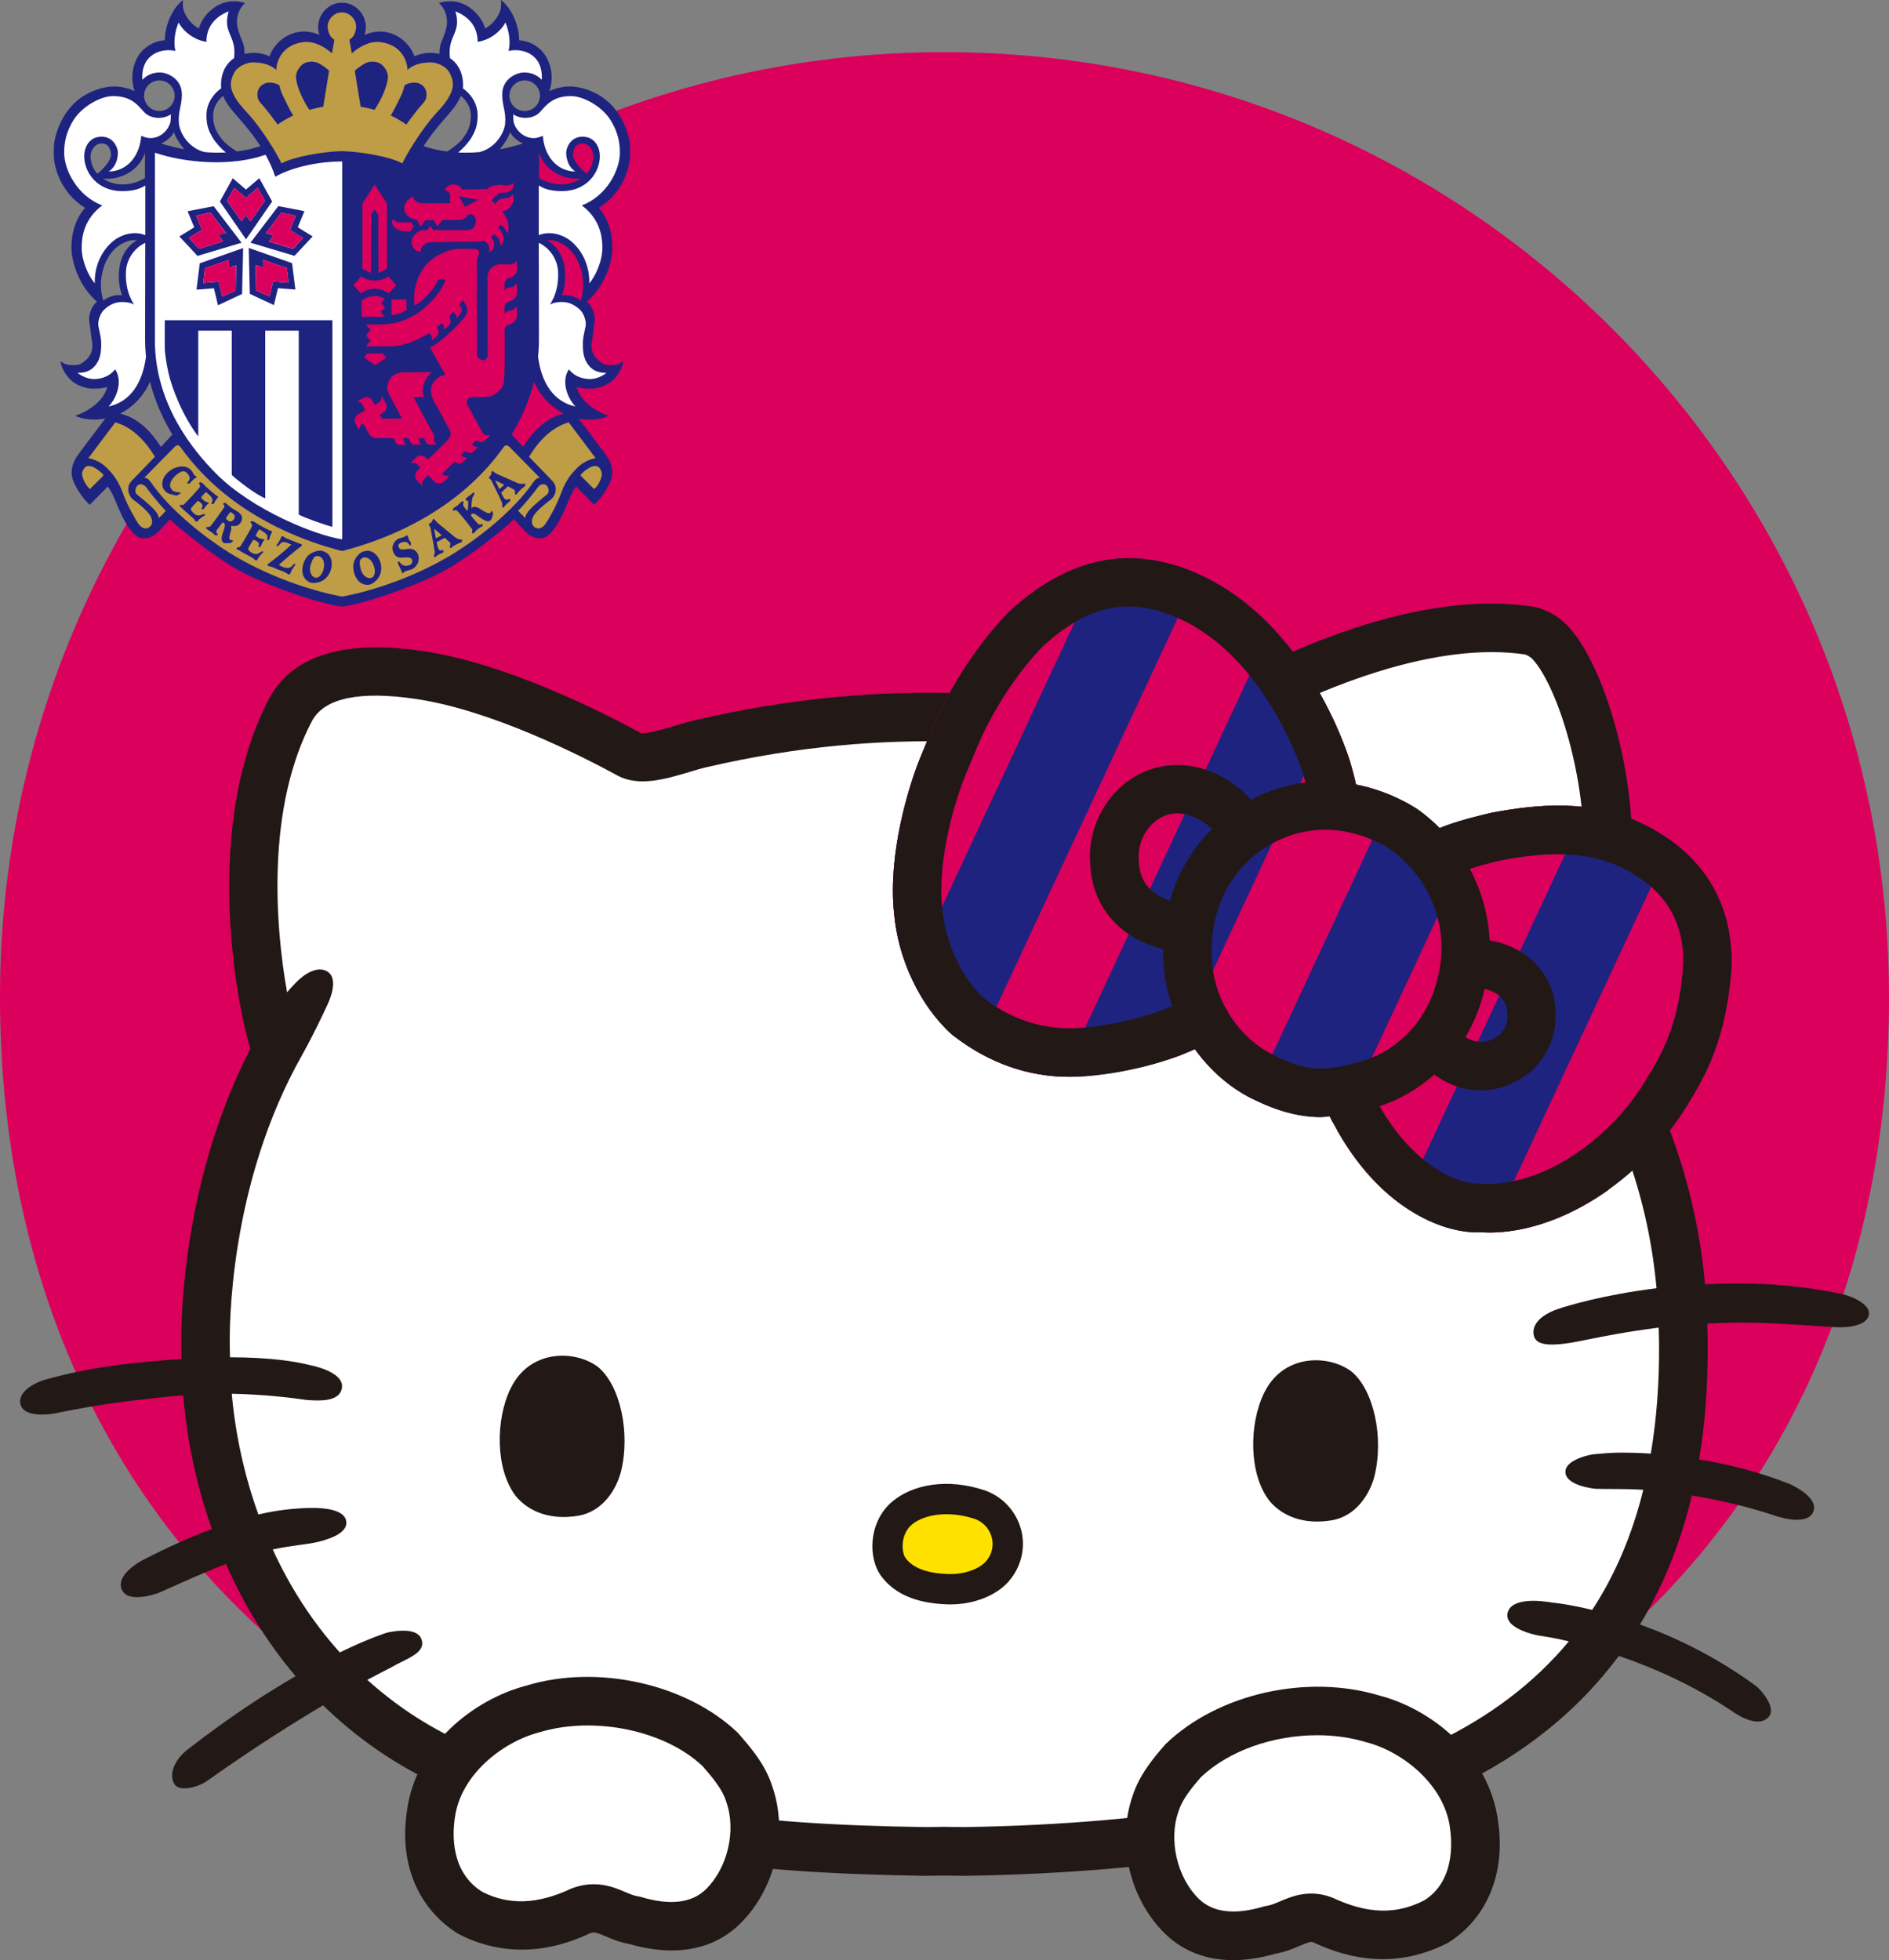 <?xml version="1.0" encoding="UTF-8"?>
<svg id="_レイヤー_2" data-name="レイヤー 2" xmlns="http://www.w3.org/2000/svg" xmlns:xlink="http://www.w3.org/1999/xlink" viewBox="0 0 426.45 442.51">
  <rect x="0" y="0" width="426.45" height="442.51" fill="#808080" stroke="none"/>
  <defs>
    <style>
      .cls-1 {
        fill: none;
      }

      .cls-2 {
        fill: #221815;
      }

      .cls-3 {
        fill: #ffe100;
      }

      .cls-4 {
        fill: #1e2380;
      }

      .cls-5 {
        fill: #fff;
      }

      .cls-6 {
        fill: #bf9c46;
      }

      .cls-7 {
        clip-path: url(#clippath);
      }

      .cls-8 {
        fill: #da005c;
      }
    </style>
    <clipPath id="clippath">
      <path class="cls-1" d="M390.94,217.53c.07-12.49-5.34-22.53-15.6-29.03-.69-.44-1.39-.87-2.1-1.27-.77-.43-1.55-.85-2.34-1.22-11.64-5.67-23.69-4.48-34.15-2.53-5.83,1.33-9.45,2.5-11.74,3.46-1.46-1.46-3.03-2.84-4.74-4.07-.97-.67-6.37-4.22-14.15-5.76-.48-2.23-.98-3.96-1.26-4.88-.01-.05-.23-.79-.25-.84-1.29-3.88-4.26-11.63-9.68-19.89-6.8-10.34-15.02-17.72-24.49-21.96-15.15-6.65-29.01-3.93-42.64,8.55-6.19,6.4-11.53,14.18-15.87,23.1-.54,1.12-4.52,10.56-4.96,11.86-1.56,4.27-6.56,19.27-5.14,33.03.89,10.47,5.87,20.97,13,27.42.12.11.54.44.67.53,7.94,6.03,16.67,9.07,25.99,9.07,1.13,0,2.27-.05,3.42-.13,12.05-.93,21.23-4.61,21.51-4.72,1.18-.45,2.22-.93,3.33-1.4,3.32,4.59,7.6,8.48,12.65,11.05,6.29,3.17,11.23,4.29,15.81,4.29.67,0,1.31-.14,1.97-.18.25.54.51,1.09.92,1.73,9.83,18.52,24.19,24.87,33.25,24.47.58.03,1.17.05,1.76.05,15.78,0,33.72-11.18,44.46-28.18l.53-.88c3.53-5.77,8.87-14.5,9.85-31.66Z"/>
    </clipPath>
  </defs>
  <g id="_レイヤー_1-2" data-name="レイヤー 1">
    <g>
      <path class="cls-8" d="M426.45,225c0,117.76-84.41,196.43-213.22,196.43S0,342.76,0,225,95.46,11.77,213.22,11.77s213.22,95.46,213.22,213.23Z"/>
      <g>
        <g>
          <path class="cls-2" d="M419.51,293.55c-1.3-.72-2.84-1.24-3.8-1.44-6.81-1.4-13.64-2.18-20.31-2.33-3.7-.09-7.16,0-10.49.16-1.79-20.11-8.09-39.31-19.27-58.27,1.62-9.72,2.12-22.36,2.53-32.66l.21-5.17c.84-18.75-5.88-43.26-14.38-52.46-2.12-2.29-5.31-4.04-8.12-4.45-21.54-3.21-49.87,5.35-81.73,24.67l-4-.59c-26.18-3.9-58.77-8.75-103.06,1.53-1.4.32-2.95.78-4.54,1.26-2.37.71-6.76,1.98-7.92,1.68-8.49-4.64-30.28-15.71-49.14-18.49-17.53-2.61-29.09.83-34.52,10.31-15.37,28.86-7.65,69.07-4.44,79.46-16,31.01-15.7,63.87-15.6,67.47-.01.84.03,1.72.04,2.58-.84.05-1.6.09-2.48.16-8.93.71-17.8,1.58-28.07,4.44-3.34.92-6.41,3.14-5.81,5.59.47,1.92,2.84,2.35,4.83,2.35,1.54,0,2.85-.25,2.89-.26,10.63-2.16,16.02-2.75,23.47-3.55l3.14-.34c.81-.09,1.61-.13,2.42-.2.81,9.68,2.85,19.99,6.48,30.18-4.44,1.67-9.56,3.89-15.71,7.07-.04.02-3.98,2.08-4.74,4.62-.23.78-.15,1.56.23,2.24.62,1.11,1.92,1.46,3.31,1.46,2.3,0,4.82-.95,4.86-.96,1.84-.81,3.57-1.58,5.21-2.31,3.72-1.66,6.96-3.05,10-4.23,3.93,8.9,9.09,17.53,15.73,25.34-6.84,3.96-15.09,9.33-24.43,16.6-1.94,1.52-3.19,3.45-3.41,5.32-.12,1.04.11,1.99.65,2.67.41.51,1.18.73,2.1.73,1.62,0,3.71-.68,5.14-1.7,10.26-7.27,19.16-12.9,26.15-17.04,7.51,7.31,16.5,13.67,27.22,18.49,35.27,15.84,67.77,19.4,108.95,20l4.04-.06,4.36.06c47.38-.7,84.81-7.46,111.26-20.11,15.35-7.34,27.56-17.24,36.7-29.54,7.64,2.61,16.9,6.62,25.83,12.66,1.14.79,3.45,2.16,5.5,2.16.92,0,1.79-.27,2.47-1.01.29-.3.61-.85.53-1.73-.17-1.87-2.23-4.46-3.56-5.43-9.12-6.66-18.28-10.95-26.01-13.74,5.25-8.67,9.17-18.37,11.72-29.12,5.64.9,12.22,2.35,19.44,4.77.04,0,2.17.71,4.26.71,1.57,0,3.11-.39,3.7-1.78.27-.63.26-1.33-.03-2.02-1.04-2.48-5.39-4.32-5.43-4.33-7.12-2.82-14.12-4.47-20.3-5.49,1.35-8.14,2-16.8,1.93-26,.02-1.57-.07-3.12-.1-4.67,2.94-.16,5.97-.26,9.16-.22,4.96.05,10.48.42,15.35.74,1.52.1,2.99.19,4.4.28,3.19.18,7.1-.41,7.57-2.73.17-.81-.11-2.03-2.36-3.29Z"/>
          <path class="cls-5" d="M354.53,231.69c1.76-9.13,2.29-22.42,2.71-33.11l.22-5.23c.76-16.97-5.67-38.25-11.49-44.55-.51-.56-1.4-.99-1.72-1.06-18.78-2.76-45.27,5.51-74.57,23.31-2.08,1.26-3.22,1.95-5.23,1.65l-5.91-.87c-25.25-3.76-56.69-8.45-98.98,1.36-1.2.27-2.52.67-3.88,1.08-5.38,1.6-11.46,3.43-16.3.8-7.98-4.35-28.38-14.75-45.5-17.28-12.59-1.85-20.45-.25-23.34,4.78-10.47,19.65-8.42,46.45-5.73,61.45.72-.85,1.42-1.62,2.07-2.27,2.63-2.63,5.32-3.6,7.16-2.33,1.91,1.32,1.15,4.66-.08,7.33-1.22,2.65-3.69,7.76-5.63,11.18,0,0,0,.01,0,.02-16.85,29.6-16.54,62.53-16.45,66.2,0,.74.03,1.51.04,2.26,9.31.02,14.99,1,17.89,1.74l.21.05c.06.01,7.62,1.41,7.18,5.04-.39,3.23-4.98,2.99-7.2,2.87l-.82-.06c-2.44-.37-8.96-1.24-16.86-1.4.79,8.79,2.71,18.09,6.01,27.25,4.52-1.04,7.71-1.28,9.83-1.4l.29-.02c2.79-.15,9.39-.25,9.73,3.07.3,2.87-4.87,4.24-7.11,4.7-1.04.21-2.16.36-3.41.53-1.75.24-3.74.52-6.09,1.02,3.77,8.24,8.76,16.15,15.14,23.24,6.63-3.21,10.45-4.39,10.53-4.42.06-.03,6.57-1.68,7.84,1.28,1.09,2.56-1.67,3.92-4.33,5.24-.85.42-1.74.86-2.55,1.35,0,0-.09.05-.26.13-1.03.52-2.75,1.4-5.02,2.62,6.17,5.56,13.32,10.43,21.71,14.2,33.54,15.07,64.84,18.46,104.45,19.04l4.04-.06,4.36.06c44.98-.67,81.88-7.25,106.54-19.04,12.36-5.91,22.38-13.54,30.16-22.9-3.71-.86-5.97-1.18-6.04-1.19-1.42-.14-5.85-1.17-7.34-3.19-.44-.61-.61-1.28-.47-1.94.75-3.62,7.32-2.9,10.09-2.43.35.03,3.75.38,9.03,1.65,5.2-7.94,9.03-16.98,11.53-27.11-2.33-.14-4.2-.17-5.48-.17-2.44.01-5.28-.05-5.28-.05-.74-.07-6.59-.76-6.82-3.68-.03-.39.05-1,.6-1.64,1.31-1.53,4.62-2.39,6.03-2.5l.31-.03c.84-.08,3.07-.3,5.31-.32h.61c1.62,0,3.81.05,6.42.22,1.29-7.68,1.93-15.9,1.86-24.75.01-1.24-.07-2.46-.09-3.69-6.85.85-12.47,1.97-16.3,2.74-1.96.39-3.38.68-4.24.78-1.38.2-2.56.3-3.55.3-2.31,0-3.58-.56-4-1.72-.29-.84-.23-1.74.18-2.59.74-1.52,2.53-2.81,5.19-3.72,2.09-.71,10.2-3.2,22.24-4.68-1.72-19.09-7.86-37.28-18.78-55.31-.7-1.16-.95-2.54-.69-3.87Z"/>
        </g>
        <g>
          <path class="cls-2" d="M115.31,313.37c-3.5,7.1-3.52,18.45,1.21,24.48,2.92,3.45,7.8,5.41,14.09,4.33,5.43-.94,8.52-5.9,9.55-9.85,2.23-8.84-.15-19.68-5.23-23.79-5.36-3.91-15.39-3.82-19.61,4.83Z"/>
          <path class="cls-2" d="M285.41,314.4c-3.5,7.1-3.52,18.45,1.21,24.48,2.92,3.45,7.8,5.41,14.09,4.33,5.43-.94,8.52-5.9,9.55-9.85,2.23-8.84-.14-19.68-5.23-23.79-5.36-3.91-15.39-3.82-19.61,4.83Z"/>
          <g>
            <path class="cls-2" d="M230.45,345.12c-1.17-4.16-4.32-7.43-8.44-8.76-7.86-2.55-15.82-1.48-20.77,2.79-5.16,4.56-5.41,12.65-2.18,16.84,2.99,3.88,7.72,5.9,14.48,6.2.31.01.63.02.94.02,5.41,0,10.44-1.98,13.31-5.27v-.02c2.83-3.28,3.82-7.69,2.67-11.81Z"/>
            <path class="cls-3" d="M219.9,342.86c-2.1-.68-4.24-1.01-6.25-1.01-3.19,0-6.05.84-7.91,2.44-2.45,2.17-2.29,6.18-1.26,7.52,1.68,2.18,4.74,3.34,9.35,3.54,4.27.17,7.46-1.38,8.79-2.9,1.34-1.56,1.79-3.55,1.24-5.49-.54-1.94-2.02-3.48-3.96-4.11Z"/>
          </g>
        </g>
      </g>
      <g>
        <g>
          <path class="cls-2" d="M174.31,403.19c-1.48-4.63-4.48-8.3-7.74-11.99-11.57-11.1-31.76-15.56-47.81-10.64-11.58,3.03-24.94,13.2-26.89,28.3-1.79,11.76,2.42,22.06,11.65,27.76,9.31,4.78,19.42,4.67,29.7-.17.87-.33,1.3-.24,3.57.72,1.42.61,3.17,1.34,5.28,1.7,3.57,1.03,6.76,1.46,9.57,1.46,7.46,0,12.38-3.02,15.44-6.04,7.97-7.84,10.94-20.61,7.23-31.1Z"/>
          <path class="cls-5" d="M163.97,406.78c-.03-.07-.05-.13-.07-.2-.84-2.65-3.05-5.31-5.25-7.82-8.41-8.05-24.41-11.47-36.92-7.67-8.41,2.2-17.79,9.67-19.04,19.29-.55,3.62-1.01,12.25,6.19,16.72,5.93,3.02,12.4,2.87,20-.7,1.9-.75,3.63-1.02,5.18-1.02,2.92,0,5.24.98,6.98,1.72,1.12.47,2.08.88,2.97,1.01.27.04.53.09.78.17,6.51,1.94,11.44,1.34,14.59-1.78,4.91-4.82,6.87-13.3,4.58-19.71Z"/>
        </g>
        <g>
          <path class="cls-2" d="M338.19,411.15c-1.98-15.21-15.33-25.39-26.69-28.34-16.27-4.97-36.47-.53-48.34,10.91-2.82,3.2-5.95,7-7.44,11.65-3.71,10.49-.74,23.27,7.22,31.1,3.07,3.03,8,6.05,15.45,6.05,2.81,0,5.99-.43,9.57-1.46,2.11-.36,3.86-1.1,5.28-1.7,2.29-.98,2.71-1.06,3.23-.87,10.61,5,20.73,5.1,30.44.1,8.83-5.48,13.04-15.78,11.27-27.43Z"/>
          <path class="cls-5" d="M327.35,412.68c-1.27-9.74-10.64-17.21-18.84-19.34-3.53-1.08-7.32-1.6-11.13-1.6-9.92,0-20.02,3.48-26.32,9.53-1.88,2.17-4.1,4.83-4.94,7.48-.02.07-.04.13-.07.2-2.29,6.41-.33,14.89,4.56,19.7,3.17,3.11,8.06,3.72,14.6,1.78.25-.07.51-.13.78-.17.89-.13,1.85-.53,2.97-1.01,2.67-1.14,6.69-2.83,11.82-.85,7.93,3.73,14.41,3.88,20.73.63,6.81-4.24,6.35-12.88,5.82-16.38Z"/>
        </g>
      </g>
      <g>
        <g class="cls-7">
          <g>
            <rect class="cls-4" x="221.2" y="109.7" width="132.75" height="190.62" transform="translate(-19.76 379) rotate(-65)"/>
            <g>
              <rect class="cls-8" x="206.72" y="105.63" width="20.14" height="132.75" transform="translate(93.01 -75.51) rotate(25)"/>
              <rect class="cls-8" x="243.73" y="122.89" width="20.14" height="132.75" transform="translate(103.76 -89.53) rotate(25)"/>
              <rect class="cls-8" x="280.74" y="140.14" width="20.14" height="132.75" transform="translate(114.52 -103.55) rotate(25)"/>
              <rect class="cls-8" x="317.75" y="157.4" width="20.14" height="132.75" transform="translate(125.27 -117.57) rotate(25)"/>
              <rect class="cls-8" x="354.76" y="174.66" width="20.14" height="132.75" transform="translate(136.04 -131.6) rotate(25)"/>
            </g>
          </g>
        </g>
        <path class="cls-2" d="M390.94,217.53c.07-12.49-5.34-22.53-15.6-29.03-.69-.44-1.39-.87-2.1-1.27-.77-.43-1.55-.85-2.34-1.22-11.64-5.67-23.69-4.48-34.15-2.53-5.83,1.33-9.45,2.5-11.74,3.46-1.46-1.46-3.03-2.84-4.74-4.07-.97-.67-6.37-4.22-14.15-5.76-.48-2.23-.98-3.96-1.26-4.88-.01-.05-.23-.79-.25-.84-1.29-3.88-4.26-11.63-9.68-19.89-6.8-10.34-15.02-17.72-24.49-21.96-15.15-6.65-29.01-3.93-42.64,8.55-6.19,6.4-11.53,14.18-15.87,23.1-.54,1.12-4.52,10.56-4.96,11.86-1.56,4.27-6.56,19.27-5.14,33.03.89,10.47,5.87,20.97,13,27.42.12.11.54.44.67.53,7.94,6.03,16.67,9.07,25.99,9.07,1.13,0,2.27-.05,3.42-.13,12.05-.93,21.23-4.61,21.51-4.72,1.18-.45,2.22-.93,3.33-1.4,3.32,4.59,7.6,8.48,12.65,11.05,6.29,3.17,11.23,4.29,15.81,4.29.67,0,1.31-.14,1.97-.18.25.54.51,1.09.92,1.73,9.83,18.52,24.19,24.87,33.25,24.47.58.03,1.17.05,1.76.05,15.78,0,33.72-11.18,44.46-28.18l.53-.88c3.53-5.77,8.87-14.5,9.85-31.66ZM262.41,228.05c-.08.03-8.08,3.2-18.37,4-11.87.92-19.45-4.84-21.88-6.66-5-4.53-8.79-12.66-9.45-20.34-1.18-11.51,3.16-24.52,4.61-28.48.39-1.06,3.95-9.57,4.44-10.59,3.84-7.89,8.52-14.72,13.66-20.06,10.24-9.37,19.41-11.29,30.57-6.38,7.49,3.36,14.15,9.4,19.77,17.96,4.92,7.49,7.54,14.61,8.32,16.9l.28.99c.1.33.23.76.37,1.26-3.12.38-6.39,1.21-9.76,2.67-.86.37-1.62.86-2.44,1.29-1.82-1.99-4.05-3.77-6.3-5.03-6.73-3.79-14.11-3.84-20.25-.13-6.59,4-10.46,11.71-9.86,19.44.23,6.03,2.69,11.16,7.12,14.82,2.87,2.37,6.27,3.78,9.4,4.6,0,.53-.07,1.05-.05,1.58.03,3.82.78,7.6,2.04,11.21-.76.31-1.43.63-2.24.94ZM264.12,203.36c-1.43-.51-2.96-1.24-4.22-2.39-1.79-1.63-2.71-3.75-2.82-6.7-.29-3.87,1.51-7.59,4.61-9.47,2.17-1.32,4.47-1.53,7.04-.66,2.02.68,3.67,1.86,4.9,2.98-4.48,4.46-7.75,9.99-9.5,16.23ZM306.89,239.75c-7.63,2.01-11.53,2.43-19.54-1.62-8.18-4.17-13.72-13.13-13.78-22.47-.43-11.82,5.62-21.89,15.78-26.29,3.44-1.49,6.75-2.05,9.77-2.05,8.05,0,14.03,3.92,14.85,4.49,9.03,6.49,13.34,17.88,10.69,28.51-2.49,11.49-10.8,17.57-17.75,19.43ZM371.63,243.69l-.6,1.01c-8.69,13.74-23.71,23.26-36.56,22.57-6.52.09-15.93-5.16-23.02-17.53,4.14-1.36,8.46-3.71,12.35-7.14,1.96,1.41,4.3,2.61,7,3.2,1.02.22,2.2.38,3.49.38,3.21,0,7.18-.98,11.47-4.38,4.8-4.81,6.43-10.35,4.84-17.49-2.82-8.54-9.53-11.12-14.31-12.03-.27-5.63-1.81-11.14-4.48-16.14,2.05-.65,4.64-1.36,7.15-1.93,8.49-1.57,18.35-2.62,27.19,1.67.59.28,1.14.58,1.7.89.53.3,1.04.61,1.59.96,7.15,4.53,10.61,10.99,10.57,19.46-.82,14.14-4.94,20.88-8.38,26.5ZM335.17,223.26c2.53.62,4.13,1.7,4.89,3.94.65,2.96.13,4.69-1.56,6.43-1.71,1.35-3.44,1.83-5.18,1.51-.94-.17-1.76-.57-2.49-1,1.88-3.16,3.39-6.77,4.33-10.89Z"/>
      </g>
    </g>
    <g>
      <path class="cls-4" d="M142.24,35.1c0-1.47.18-2.8-.71-5.45-1.12-3.33-3.22-6.44-6.52-8.31-1.65-.94-4.16-1.83-6.35-1.83-1.25,0-3.13.31-4.65,1.07,1.3-3.66-.02-7.04-1.3-8.63-.74-.92-2.5-2.64-5.5-2.86-.04-3.8-2.03-7.62-4.16-9.09.13.68.09,1.41,0,1.9-.33,1.8-2.06,3.84-3.53,4.51-.67-2.15-1.92-3.53-3.4-4.65-1.47-1.12-4.11-2.04-7.02-1.07,1.43,1.34,2.37,3.58,1.43,6.44-.29.87-.6,1.75-.98,2.59-.18.39-.36,1.55-.35,2.45-1.84-.41-3.61-.35-5.64.54-1.21-3.53-5.7-7.2-11.26-4.83,1.21-3.58-1.5-7.28-5.1-7.28s-6.3,3.71-5.09,7.28c-5.56-2.37-10.06,1.3-11.26,4.83-2.02-.89-3.79-.95-5.64-.54,0-.91-.17-2.06-.35-2.45-.38-.84-.7-1.72-.98-2.59-.94-2.86,0-5.09,1.43-6.44-2.9-.97-5.55-.05-7.02,1.07-1.47,1.12-2.73,2.5-3.4,4.65-1.47-.68-3.2-2.71-3.53-4.51-.09-.49-.13-1.22,0-1.9-2.12,1.47-4.11,5.3-4.16,9.09-2.99.22-4.76,1.94-5.5,2.86-1.27,1.58-2.59,4.96-1.3,8.63-1.52-.76-3.4-1.07-4.65-1.07-2.19,0-4.69.89-6.35,1.83-3.31,1.88-5.41,4.99-6.52,8.31-.89,2.65-.72,3.98-.72,5.45,0,2.48,1.47,8.4,7.06,11.84-2.32,2.46-3.22,6.39-3.08,9.43.12,2.77,1.56,8.09,5.77,11.75-1.43,1.07-1.97,3.4-1.74,4.6.21,1.11.15,1.24.45,3.44.1.71.31,1.5.22,2.37-.16,1.51-1.03,2.51-2.01,3.22-.8.58-1.21.67-2.32.67s-1.88-.13-2.86-.89c.4,2.41,2.03,4.14,3.04,4.83,1.12.76,2.68,1.34,4.11,1.39,1.3.04,2.73-.13,3.44-.4-.85,2.95-3.62,5.23-7.24,6.52,1.67.82,4.2,1.1,6.77.63-1.76,2.33-5.21,6.88-6.1,8.09-1.47,2.01-1.65,3.85-1.39,5.09.36,1.7,2.1,4.56,3.98,6.3l4.07-4.16c2.01,2.68,2.67,7.12,5.76,10.55,1.8,2,4.2,1.03,5.32,0,.75-.69,2.06-2.15,2.95-3.13,2.71,2.63,10.35,8.57,14.93,11.17,6.88,3.91,19.14,7.96,23.91,8.54,4.77-.58,17.03-4.62,23.91-8.54,4.58-2.6,12.21-8.54,14.93-11.17.89.98,2.2,2.44,2.95,3.13,1.12,1.03,3.52,2,5.32,0,3.09-3.42,3.75-7.87,5.76-10.55l4.07,4.16c1.88-1.74,3.62-4.6,3.98-6.3.26-1.24.09-3.08-1.39-5.09-.89-1.21-4.34-5.76-6.1-8.09,2.57.47,5.1.19,6.77-.63-3.62-1.3-6.39-3.57-7.24-6.52.72.27,2.15.44,3.44.4,1.43-.04,2.99-.63,4.11-1.39,1.01-.69,2.64-2.41,3.04-4.83-.98.76-1.74.89-2.86.89s-1.52-.09-2.32-.67c-.98-.71-1.85-1.71-2.01-3.22-.09-.87.13-1.66.22-2.37.29-2.2.24-2.33.45-3.44.22-1.21-.31-3.53-1.74-4.6,4.2-3.66,5.64-8.99,5.76-11.75.13-3.04-.76-6.97-3.08-9.43,5.59-3.44,7.06-9.36,7.06-11.84ZM35.98,18.16c1.91,0,3.45,1.55,3.45,3.45s-1.55,3.45-3.45,3.45-3.45-1.55-3.45-3.45,1.54-3.45,3.45-3.45ZM32.73,34.5v5.68c-1.48.98-3.51,1.46-5,1.46s-3.08-.4-4.45-1.31c3.74.39,8.11-1.71,9.45-5.82ZM20.45,35.42c-.07-1.25.85-3.04,2.5-3.04,1.39,0,2.1,1.16,2.1,2.59,0,1.31-1.88,3.33-3.06,4.25-.73-.79-1.44-1.99-1.55-3.81ZM23.35,67.86c-.4-1.07-.81-3.2-.4-5.59.73-4.29,3.05-6.54,4.83-7.37.95-.45,1.87-.77,3.15-.68-2.28,1.31-3.29,3.34-3.73,5.01-.49,1.88-.63,4.74.36,7.46-1.56-.38-3.52.58-4.2,1.16ZM36.31,100.89c-2.64-4.18-5.71-6.71-9.17-7.5,2.38-1.21,5.24-3.69,6.71-7.23,1.06,4.2,2.79,8.2,5.06,11.93-.7.78-1.92,2.13-2.6,2.8ZM36.36,32.4c1.09-.43,2.44-1.55,2.91-2.57.24.96,1.49,2.96,2.35,3.88-1.76-.33-3.53-.78-5.26-1.31ZM53.47,34.2c-1.28-.78-2.76-1.9-3.57-3.01-.7-.96-1.79-2.39-1.79-5.03,0-1.9.96-3.43,2.25-4.51.44,1.08,1.17,2.18,2.04,3.26,1.22,1.51,3.96,4.3,6.38,8.08-1.7.58-3.48.97-5.32,1.21ZM104.52,31.19c-.81,1.11-2.29,2.23-3.57,3.01-1.83-.23-3.62-.63-5.32-1.21,2.43-3.78,5.16-6.57,6.38-8.08.87-1.08,1.6-2.18,2.04-3.26,1.29,1.08,2.25,2.61,2.25,4.51,0,2.64-1.09,4.06-1.79,5.03ZM131.14,40.32c-1.37.91-3.03,1.31-4.45,1.31s-3.52-.48-4.99-1.46v-5.68c1.33,4.11,5.7,6.21,9.44,5.82ZM118.45,18.16c1.91,0,3.45,1.55,3.45,3.45s-1.54,3.45-3.45,3.45-3.45-1.55-3.45-3.45,1.55-3.45,3.45-3.45ZM115.16,29.83c.47,1.02,1.82,2.14,2.91,2.57-1.74.53-3.5.98-5.26,1.31.87-.92,2.11-2.92,2.35-3.88ZM118.11,100.89c-.67-.67-1.9-2.02-2.6-2.8,2.26-3.72,3.99-7.72,5.05-11.93,1.47,3.54,4.33,6.01,6.71,7.23-3.46.79-6.53,3.32-9.17,7.5ZM131.07,67.86c-.68-.59-2.64-1.54-4.2-1.16.98-2.73.85-5.59.36-7.46-.44-1.67-1.45-3.7-3.73-5.01,1.28-.09,2.2.23,3.15.68,1.78.83,4.1,3.08,4.83,7.37.41,2.38,0,4.51-.4,5.59ZM133.97,35.42c-.1,1.82-.82,3.01-1.55,3.81-1.18-.92-3.06-2.95-3.06-4.25,0-1.43.71-2.59,2.1-2.59,1.65,0,2.57,1.79,2.5,3.04Z"/>
      <g>
        <path class="cls-6" d="M77.2,34.12c4.11.09,10.95,1.25,13.63,2.77.72-1.61,4.07-7.37,7.46-11.13,1.53-1.69,2.77-2.99,3.57-4.92.66-1.57.45-2.91-.4-4.47-.8-1.47-2.9-2.28-4.16-2.28s-3.62.13-5.32,1.7c0-2.1-1.47-5.81-6.26-6.3-2.26-.23-4.6,1.03-6.3,2.55-.15-1.02-.39-2.03-.54-3.08,1.25-.67,1.52-2.28,1.52-3.08,0-1.12-1.12-3.08-3.22-3.08s-3.22,1.97-3.22,3.08c0,.8.27,2.41,1.52,3.08-.14,1.05-.39,2.06-.54,3.08-1.7-1.52-4.04-2.78-6.3-2.55-4.78.49-6.26,4.2-6.26,6.3-1.7-1.56-4.07-1.7-5.32-1.7s-3.35.8-4.16,2.28c-.85,1.56-1.06,2.9-.4,4.47.8,1.92,2.05,3.23,3.58,4.92,3.4,3.75,6.75,9.52,7.46,11.13,2.68-1.52,9.52-2.68,13.63-2.77Z"/>
        <g>
          <path class="cls-4" d="M74.31,15.95c-.72-.62-1.93-1.53-2.78-1.84-.85-.31-2.26-.28-3.13.35-.83.6-1.69,1.91-1.58,3.13.21,2.17,1.65,5.18,3.02,7.21.83-.25,2.57-.63,3.13-.7.26-1.52,1.16-7.15,1.33-8.14Z"/>
          <path class="cls-4" d="M80.09,15.95c.72-.62,1.93-1.53,2.78-1.84.85-.31,2.26-.28,3.13.35.83.6,1.69,1.91,1.57,3.13-.21,2.17-1.65,5.18-3.02,7.21-.83-.25-2.57-.63-3.13-.7-.26-1.52-1.16-7.15-1.33-8.14Z"/>
          <path class="cls-4" d="M63.11,19.33c.07.6.47,1.74.83,2.44.36.69,1.72,3.6,2.26,4.29-1.14.54-3.02,1.65-3.53,2.06-.89-1.27-2.76-3.7-3.44-4.42-.69-.74-1-1.16-1.09-1.92-.25-1.92,1.14-3.08,2.57-3.13.65-.02,1.81.13,2.41.69Z"/>
          <path class="cls-4" d="M91.29,19.33c-.07.6-.47,1.74-.83,2.44-.36.69-1.72,3.6-2.26,4.29,1.14.54,3.02,1.65,3.53,2.06.89-1.27,2.76-3.7,3.44-4.42.69-.74,1-1.16,1.09-1.92.25-1.92-1.14-3.08-2.57-3.13-.65-.02-1.81.13-2.41.69Z"/>
        </g>
      </g>
      <g>
        <g>
          <path class="cls-6" d="M37.42,115.34c-1.57-1.66-3.61-4.19-4.37-5.26-.65-.91-1.54-.92-2.01-.47-.6.57-.63,1.66-.07,2.08.91.67,2.97,2.44,3.6,3.11.63.67,1.3,1.48,1.25,2.19.54-.54,1.15-1.15,1.6-1.64Z"/>
          <path class="cls-6" d="M34.97,103.12c-2.45-4.11-5.54-6.82-8.94-7.77-1.07,1.43-6.08,8.08-6.08,8.08,2.41.45,3.87,1.89,4.25,2.28,1.07,1.1,2.45,2.6,3.53,5.59,1.1,3.03,2.9,6.03,3.44,6.84.55.82,1.21,1.16,1.74,1.16s1.64-.53,1.39-1.92c-.18-1.01-.98-1.79-1.61-2.41-.63-.63-2.09-1.81-2.68-2.23-.8-.58-1.79-2.64-.27-4.2,1.52-1.56,5.23-5.41,5.23-5.41Z"/>
          <path class="cls-6" d="M20.18,110.32s.13.02.18.04l2.95-2.95s.02-.13.04-.18c-.41-.5-.84-.88-1.39-1.25-.46-.31-1.3-.89-2.15-.76-.49.07-.8.41-.98.8-.16.33-.38.75-.27,1.3.24,1.15.83,2.17,1.61,2.99Z"/>
          <path class="cls-6" d="M116.98,115.31c1.58-1.63,3.63-4.17,4.39-5.24.65-.91,1.54-.92,2.01-.47.6.57.63,1.66.07,2.08-.91.67-2.97,2.44-3.6,3.11-.63.67-1.3,1.48-1.25,2.19-.54-.54-1.17-1.17-1.62-1.66Z"/>
          <path class="cls-6" d="M119.45,103.12c2.45-4.11,5.54-6.82,8.94-7.77,1.07,1.43,6.07,8.08,6.07,8.08-2.41.45-3.87,1.89-4.25,2.28-1.07,1.1-2.45,2.6-3.53,5.59-1.1,3.03-2.9,6.03-3.44,6.84-.55.82-1.21,1.16-1.74,1.16s-1.64-.53-1.39-1.92c.18-1.01.98-1.79,1.61-2.41.63-.63,2.09-1.81,2.68-2.23.8-.58,1.79-2.64.27-4.2-1.52-1.56-5.23-5.41-5.23-5.41Z"/>
          <path class="cls-6" d="M134.24,110.32s-.13.02-.18.04l-2.95-2.95s-.02-.13-.04-.18c.41-.5.84-.88,1.39-1.25.46-.31,1.3-.89,2.14-.76.49.07.8.41.98.8.15.33.36.74.27,1.3-.13.73-.72,2.28-1.61,2.99Z"/>
          <path class="cls-6" d="M77.21,134.69c7.63-1.39,17.48-4.93,25.39-9.85,5.06-3.15,13.32-9.39,17.88-16.09.38-.55.8-.85,1.39-.89l-6.98-7.09c-.36-.27-.75-.36-1.11.05h0c-3.13,4.45-7.04,8.43-11.46,11.77-7.11,5.4-15.76,9.4-25.1,11.81-9.34-2.4-17.98-6.41-25.1-11.81-4.42-3.35-8.32-7.33-11.46-11.78h0c-.36-.4-.75-.32-1.11-.05l-6.98,7.09c.58.04,1.01.34,1.39.89,4.56,6.7,12.82,12.94,17.88,16.09,7.91,4.92,17.75,8.45,25.39,9.85Z"/>
        </g>
        <g>
          <path class="cls-4" d="M38.59,111.57c.34.07,1,.36,1.43.27.04-.01.75-.47.76-.49.01-.03-.02-.1,0-.13-.47-.12-1.15-.12-1.56-.31-.24-.11-.43-.36-.58-.58-.79-1.16.53-2.6,1.21-3.17.3-.25.98-.71,1.43-.76.82-.09,1.65,1.02,1.52,1.74-.03.2-.21.43-.31.58-.06.08-.14.19-.22.27-.08.07.09.18.09.18.12,0,.38.04.46-.04.25-.28.6-.63.79-.84.28-.3.71-.41.76-.55.01-.03-.02-.1,0-.13-.18-.14-.45-.27-.58-.45-.17-.23-.24-.49-.4-.72-.47-.66-1.38-1.23-2.55-1.12-1.63.16-2.68.96-3.44,1.88-.63.74-1.12,2.15-.45,3.22.25.38.54.92,1.65,1.16Z"/>
          <path class="cls-4" d="M59.23,119.92c.43.23,1.06.69,1.13,1.13.05.33-.05.57-.09.85.04,0,.09.06.18.04.05-.01.32-.17.36-.22.11-.16.07-.33.13-.54.06-.19.22-.55.31-.76.03-.08.16-.19.18-.27.01-.05-.02-.13,0-.18-1.18-.44-2.12-1.03-3.17-1.61-.29-.16-1-.76-1.39-.72-.06,0-.3.13-.31.18-.02.05.02.13,0,.18.22.21.45.44.31.85-.13.34-2.55,4.58-2.77,4.65-.23.07-.63.05-.71.27-.02.05.03.09,0,.13.89.54,1.81,1.07,2.73,1.56.38.2.77.38,1.12.63.08.05.35.38.4.4.07.02.41.02.42-.06.08-.31.65-1.04.99-1.37,0,0,.37-.36.37-.36.03-.11.01-.19-.04-.22-.29-.1-.6.23-.98.45-.76.41-1.53-.08-2.01-.45-.23-.18-.48-.45-.27-.85.31-.58.89-1.54,1.07-1.79.39.11,1.17.48,1.25.85.07.31-.07.56-.13.8.22-.01.43.02.58-.18.11-.15.14-.36.22-.54.09-.18.2-.4.31-.58.05-.08.2-.17.22-.27.01-.05-.02-.13,0-.18-.23-.06-.59-.06-.85-.13-.33-.09-.8-.44-1.07-.63.17-.54.51-1.07.8-1.49.16.08.54.31.7.4Z"/>
          <path class="cls-4" d="M47.11,111.59c.37.32.89.9.86,1.35-.02.34-.17.54-.27.81.04,0,.07.08.17.08.06,0,.35-.1.4-.14.14-.13.14-.31.25-.49.1-.17.33-.49.47-.67.05-.07.19-.15.23-.22.02-.05.01-.13.04-.17-1.06-.68-1.85-1.46-2.75-2.26-.24-.22-.81-.95-1.2-1-.06,0-.32.06-.34.11-.03.04,0,.13-.04.17.17.25.34.53.12.9-.2.3-3.48,3.92-3.71,3.94-.24.01-.63-.08-.76.11-.03.04,0,.1-.03.13.75.72,1.54,1.44,2.32,2.12.33.28.67.54.95.85.06.07.25.45.31.48.06.04.39.1.43.04.14-.29.86-.87,1.27-1.13,0,0,.44-.27.44-.27.06-.1.05-.19,0-.23-.26-.16-.63.1-1.06.22-.83.24-1.47-.41-1.87-.87-.19-.22-.37-.54-.08-.89.43-.5,1.21-1.31,1.43-1.51.35.19,1.04.72,1.04,1.1,0,.32-.19.53-.31.76.22.03.42.12.61-.05.14-.13.21-.33.33-.48.13-.16.28-.35.43-.5.07-.07.23-.12.28-.21.02-.05,0-.13.04-.17-.21-.11-.56-.19-.8-.31-.3-.16-.69-.61-.91-.84.28-.49.73-.93,1.11-1.28.14.11.46.42.6.54Z"/>
          <path class="cls-4" d="M65.41,129.62c.14-.13.38-.78.49-.98.13-.23.31-.48.46-.69.02-.03.38-.55.38-.55.03-.06-.32-.1-.47-.02-.21.14-.17.29-.55.59-.76.61-2.21-.02-2.75-.45.6-.58,3.78-3.33,5.16-4.29.03-.08-.02-.18,0-.27-.06-.04-.04-.1-.09-.13-.16-.11-.34-.07-.54-.13-.22-.08-.48-.21-.71-.31-.74-.31-1.48-.57-2.23-.89-.19-.08-.63-.45-.8-.45-.09,0-.27.12-.31.18-.02.03,0,.1,0,.13-.02.07-.21.48-.27.58-.17.31-.38.63-.58.94-.03.04-.16.13-.18.18-.02.05.02.13,0,.18.12,0,.23.06.4,0,.16-.06.21-.23.31-.36.23-.27.59-.58,1.16-.49.43.06,1.12.38,1.5.56-1.5,1.41-3.69,3.2-5.39,4.45.06.16.01.27.13.36.12.08.24.04.4.09.29.09.57.2.89.31.23.08.53.27.76.36.51.19.97.32,1.47.54.24.1.52.26.76.4.05.03.13.14.18.18.06.04.3.09.4,0Z"/>
          <path class="cls-4" d="M91.64,128.89c.4-.05.99-.23,1.34-.38.94-.42,1.84-1.66,1.47-3.08-.17-.69-.74-1.3-1.43-1.47-1.03-.26-2.49.55-2.95-.31-.06-.12-.17-.35-.13-.58.08-.48,1.16-.9,1.83-.67.35.12.57.48.76.76,0,0,.12,0,.13,0,.15-.31.18-.48,0-.8-.12-.21-.31-.44-.4-.67-.05-.12-.22-.76-.27-.8-.03-.03-.15-.01-.18-.04-.16.11-.35.28-.54.36-.56.21-1.09.25-1.56.54-.41.25-.85.83-1.01,1.32-.2.62-.09,1.28.16,1.77.2.4.51.78.94.94,1.02.39,2.91-.45,3.26.67.08.27,0,.49-.09.67-.17.32-.37.43-.76.54-1.16.32-1.66-.32-2.14-.94,0,0-.13.04-.13.04-.01,0-.15.45-.13.49l.09.09c.12.33.29.61.45.94.16.34.33.75.49,1.12.09-.05.13,0,.22-.05.13-.06.23-.38.58-.42Z"/>
          <path class="cls-4" d="M106.88,114.47c.37-.08.74.03.98.13.5.2,2.27,1.6,2.82,1.21.12-.09.17-.34.22-.49.02.01.11,0,.13,0,.07.14.25.37.27.54.03.28-.19.93-.27,1.16-.66,1.87-3.22-.8-4.02-1.03-.23-.07-.54-.05-.63.13-.03.07-.09.2-.04.27.32.49,1.44,1.75,1.63,1.9.19.15.39.19.5.12.11-.07.34-.23.37-.15.04.16.24.43.04.54-.49.25-1.25.8-1.47,1.07-.14.16-.27.38-.45.49-.11.07-.17.03-.31.09-.03-.12-.09-.28-.09-.4,0-.17.12-.32.04-.54-.04-.13-.19-.25-.27-.36-.63-.89-2.82-3.64-3.26-3.93-.24-.18-.51.07-.72.13l-.05-.13s-.07-.25-.04-.36c.01-.05.1-.1.13-.13.25-.23.58-.37.85-.58.25-.2.47-.46.72-.67.15-.12.3-.24.45-.36,0,.02.16.06.18.09.15.29-.09.5-.04.8.02.17.33.56.45.72.03.04.4.49.4.49.05.02.13-.02.18,0,.1-.54.14-1.73.1-2.09-.02-.19-.27-.04-.46-.1,0-.1-.1-.33-.04-.49.03-.09,1.05-.8,1.21-.94.17-.15.33-.29.49-.45,0,0,.13,0,.13,0,.02.14.08.27.04.45-.03.18-.34.56-.4.8-.17.64-.23,1.57-.23,2.33.03-.09.3-.25.46-.28Z"/>
          <path class="cls-4" d="M113.94,114.25c-.11.14-.19.28-.31.4-.12-.11-.06.07-.18-.13-.14-.25-.01-.77-.13-1.07-.22-.56-2.09-4.39-2.38-4.95-.12-.22-.35-.41-.47-.47-.06-.03-.09-.36-.01-.39.03-.01.36-.41.4-.49.11-.23.04-.46.13-.72,0-.01.13-.08.13-.09.33.11.46.3.71.45.25.15.56.29.8.4,1.32.59,2.63,1.16,3.93,1.74.66.29,1.15.43,1.97.22.1.47.09.59-.27.8-.4.22-1.43,1.3-1.74,1.74-.04-.04-.14-.01-.18-.04-.18-.16.02-.78-.18-1.03-.12-.15-.52-.31-.72-.4-.18-.09-.52-.32-.8-.42-.22.2-1.25,1.18-1.39,1.32-.13.13-.09.2,0,.36.09.16.38.83.72,1.16.36.36.76.12,1.07-.09.12.27.23.54-.04.72-.3.18-.82.66-1.07.98ZM111.78,108.44l.94,1.97c.35-.22.93-.78,1.1-.98,0,0-1.77-.88-2.03-.98Z"/>
          <path class="cls-4" d="M81.29,124.89c.36-.32.97-.5,1.59-.54,2.09-.11,3.63,2.61,3.08,4.87-.22.91-.74,1.65-1.39,2.15-.31.24-.74.55-1.21.63-2.42.36-3.79-2.27-3.58-4.51.09-.96.69-1.9,1.5-2.59ZM83.77,130.47c1.77-.46.55-4.99-1.65-4.6-.13.02-.33.1-.42.17-.13.08-.26.2-.33.32-.23.36-.17.95-.09,1.39.19,1.04.47,1.84,1.16,2.38.2.16.74.5,1.34.35Z"/>
          <path class="cls-4" d="M71.92,124.33c.48-.08,1.09.08,1.63.38,1.83,1,1.72,4.12.07,5.76-.66.66-1.5,1.01-2.31,1.1-.39.04-.92.08-1.36-.1-2.25-.96-2.03-3.92-.67-5.72.58-.77,1.59-1.25,2.64-1.42ZM71.1,130.39c1.74.54,3.09-3.96,1.01-4.79-.12-.05-.34-.08-.45-.08-.15,0-.33.04-.46.1-.38.18-.64.72-.8,1.13-.38.99-.57,1.81-.26,2.64.09.24.36.82.96,1Z"/>
          <path class="cls-4" d="M98.54,125.53c-.14.1-.25.22-.41.3-.09-.14-.08.05-.14-.18-.07-.28.19-.74.16-1.07-.07-.6-.84-4.79-.97-5.41-.05-.25-.23-.49-.33-.58-.05-.04,0-.37.09-.38.04,0,.46-.3.52-.37.16-.19.17-.43.32-.65,0-.01.14-.04.15-.05.29.19.36.41.57.62.2.21.46.43.67.6,1.11.92,2.22,1.82,3.32,2.73.55.46.99.72,1.84.74-.03.48-.07.6-.47.7-.45.11-1.72.87-2.14,1.21-.03-.05-.13-.05-.16-.09-.13-.2.22-.74.1-1.04-.07-.18-.42-.43-.58-.58-.15-.14-.42-.44-.66-.62-.27.13-1.52.81-1.69.9-.17.09-.14.17-.1.34.04.17.15.9.38,1.31.25.44.7.32,1.06.2.04.29.08.59-.23.68-.34.09-.96.42-1.3.66ZM98.01,119.35l.38,2.15c.39-.12,1.1-.51,1.32-.65,0,0-1.47-1.32-1.7-1.49Z"/>
          <path class="cls-4" d="M48.98,119.59c-.11.16-.11.28-.13.45-.05.4.23.34.29.56.01.05-.02.13,0,.18-.17.07-.34.16-.5.08-.03-.01-.14-.1-.17-.12-.21-.16-.39-.34-.58-.49-.47-.37-1.06-.6-1.43-1.07.09-.07.24-.2.36-.22.2-.04.38.02.54-.04.27-.11,2.93-3.89,3.08-4.11.16-.22.27-.42.22-.63-.03-.13-.2-.26-.27-.36.02-.03,0-.14,0-.18.08-.03.22-.13.31-.13.31-.02,1.12.84,1.39,1.03.31.22,1.32.83,1.56.96.25.13.56.47.67.6.75.9.09,2.2-.76,2.55-.44.17-.98.09-1.43.09.05.24.12.42.09.72-.04.48-.72,1.97-.31,2.37.13.12.46.15.67.18,0,.02-.01.17,0,.18-.09.06-.38.34-.45.36-.22.06-1.26.1-1.52.04-.21-.04-.35-.24-.45-.4-.65-1.12,1.27-3.58.36-4.16-.15-.09-.16-.02-.31-.04-.16.21-1.12,1.47-1.23,1.63ZM52.02,115.59c-.24.3-.49.57-.71.89-.05.07-.23.3-.25.4-.06.33.11.39.26.51.16.14.35.33.64.34.54.01,1.13-.61,1.03-1.25-.03-.16-.18-.3-.27-.4-.24-.26-.48-.36-.69-.49Z"/>
        </g>
      </g>
      <g>
        <g>
          <path class="cls-5" d="M39.62,11.51c-.54-1.88-.09-4.74.72-6.44.8,1.7,3.22,3.93,6.26,4.38,0-3.75,2.32-5.81,5.01-6.88-1.45,5.04,1.87,5.31,1.23,10.56-1.86,1.23-3.09,3.49-2.93,6.6,0,.07.01.14.02.21-1.61,1.13-3.28,3.21-3.33,6-.04,2.64.76,3.99,1.34,5.03.53.95,1.82,2.47,3.06,3.45-1.58.08-3.18.05-4.8-.08-3.82-.97-5.65-4.55-5.81-6.47-.23-2.76.63-3.75.67-6.44.06-3.89-3.62-5.01-4.6-5.05-.89-.04-2.73-.04-4.33,1.65-.36-5.99,4.56-7.24,7.51-6.52Z"/>
          <path class="cls-5" d="M23.09,46.37c-4.07,3.04-4.65,6.93-4.65,9.61s1.3,5.99,2.95,8c-.13-5.54,3.1-9.31,5.72-10.55,2.33-1.11,4.4-.9,5.69-.34v-11.21c-1.13.71-2.61,1.27-5.25,1.27-5.45,0-8.54-4.07-8.54-7.91,0-1.83,1.03-4.38,3.89-4.38s3.71,2.68,3.71,3.53-.13,3.04-2.06,4.33c4.16-.04,7.02-3.53,7.33-8.04.55.2,1.18.46,1.88.49,2.39.1,4.18-1.69,4.69-3.53.12-.44.09-1.38.13-1.83-1.88,1.25-4.65.98-5.99-.45-1.34-1.43-2.86-3.74-7.2-3.66-2.68.04-6.75,2.28-8.67,5.23-1.92,2.95-2.23,5.54-2.23,7.55,0,3.98,3.04,9.79,8.58,11.89Z"/>
          <path class="cls-5" d="M21.74,82.21c-.85,1.16-1.92,1.97-4.25,1.97,1.47,1.12,2.86,1.39,3.71,1.39,1.21,0,3.31-.31,4.78-2.19,1.61,2.28.76,5.99-1.47,8.4,5-1.13,7.67-5.37,8.44-11.23-.13-1.3-.2-2.62-.2-3.95l.04-21.78c-2.4,1.12-4.19,3.6-4.35,6.39-.17,2.85.45,5.45,1.83,7.55-.58-.31-1.25-.58-2.82-.58-1.88,0-3.4,1.12-4.16,1.97-.76.85-1.27,2.47-1.07,3.49.31,1.61.63,2.59.63,4.02s-.1,3.16-1.12,4.56Z"/>
        </g>
        <g>
          <path class="cls-5" d="M114.8,11.51c.54-1.88.09-4.74-.71-6.44-.8,1.7-3.22,3.93-6.26,4.38,0-3.75-2.32-5.81-5.01-6.88,1.45,5.04-1.87,5.31-1.23,10.56,1.86,1.23,3.09,3.49,2.93,6.6,0,.07-.01.14-.02.21,1.61,1.13,3.28,3.21,3.33,6,.04,2.64-.76,3.99-1.34,5.03-.53.95-1.82,2.47-3.06,3.45,1.58.08,3.18.05,4.8-.08,3.82-.97,5.65-4.55,5.81-6.47.23-2.76-.63-3.75-.67-6.44-.06-3.89,3.62-5.01,4.6-5.05.89-.04,2.73-.04,4.34,1.65.36-5.99-4.56-7.24-7.51-6.52Z"/>
          <path class="cls-5" d="M132.68,82.21c.85,1.16,1.92,1.97,4.25,1.97-1.47,1.12-2.86,1.39-3.71,1.39-1.21,0-3.31-.31-4.78-2.19-1.61,2.28-.76,5.99,1.47,8.4-5-1.13-7.67-5.37-8.44-11.23.13-1.3.2-2.62.2-3.95l-.04-21.78c2.4,1.12,4.19,3.6,4.35,6.39.17,2.85-.45,5.45-1.83,7.55.58-.31,1.25-.58,2.82-.58,1.88,0,3.4,1.12,4.16,1.97.76.85,1.27,2.47,1.07,3.49-.31,1.61-.63,2.59-.63,4.02s.1,3.16,1.12,4.56Z"/>
          <path class="cls-5" d="M131.34,46.37c4.07,3.04,4.65,6.93,4.65,9.61s-1.3,5.99-2.95,8c.13-5.54-3.1-9.31-5.72-10.55-2.33-1.11-4.4-.9-5.69-.34v-11.21c1.13.71,2.61,1.27,5.25,1.27,5.45,0,8.54-4.07,8.54-7.91,0-1.83-1.03-4.38-3.89-4.38s-3.71,2.68-3.71,3.53.13,3.04,2.06,4.33c-4.16-.04-7.02-3.53-7.33-8.04-.55.2-1.18.46-1.88.49-2.39.1-4.18-1.69-4.69-3.53-.12-.44-.09-1.38-.13-1.83,1.88,1.25,4.65.98,5.99-.45,1.34-1.43,2.86-3.74,7.2-3.66,2.68.04,6.75,2.28,8.67,5.23,1.92,2.95,2.23,5.54,2.23,7.55,0,3.98-3.04,9.79-8.58,11.89Z"/>
        </g>
      </g>
      <g>
        <path class="cls-5" d="M62.14,39.89c4.11-2.32,10.23-3.44,15.06-3.44.02,0,.03,0,.05,0v85.31c-5.75-.82-20.27-6.51-28.6-14.97-4.67-4.75-13.68-15.26-13.68-29.94v-42.37c6.87,2.31,17.16,3.2,24.98.46.85,1.52,1.61,3.18,2.19,4.95Z"/>
        <g>
          <path class="cls-4" d="M37.21,72.29h37.83v46.64c-1.6-.36-6.52-2.13-7.6-2.76v-41.52s-7.56,0-7.56,0v37.85c-2.15-.8-6.76-4.47-7.56-5.27v-32.58h-7.56v23.89c-3.35-4.38-5.92-10.64-6.76-14.5-.52-2.39-.8-4.51-.8-5.5v-6.26Z"/>
          <g>
            <path class="cls-8" d="M97.94,99.12c0-.21.27-.6-.16-1.27-.42-.67-4.42-8.18-4.42-8.18l2.41-.02c-.85-1.77-.05-4,1.7-5.63l-6.12.02c-1.92,0-2.88.89-3.24,1.43s-1.07,2.1-.31,3.49c.76,1.39,2.95,5.5,2.95,5.5l-4.51.09-.5-.95c.25-.14.47-.26.62-.34.98-.56,1.05-1.68.76-2.21l-.92-1.59c.02.6-.34,1.3-.89,1.54,0,0-.29.17-.72.41l-.4-.75c-.29-.67-.85-.94-1.41-.98-.25-.02-.63.09-.85.2-.22.11-1.32.78-1.32.78.58.09.96.27,1.21.69.09.16.36.68.65,1.26-.75.42-1.41.8-1.65.93-.67.36-.92,1.43-.63,2.01l.85,1.45c.11-.76.51-1.12.94-1.34,0,0,.01,0,.02-.01l1.08,1.91c.38.74,1.05,1.36,1.77,1.36h3.62c.27,0,.53.06.58.27.18.78.56,1.25,1.23,1.25l1.45.02c-.63-.54-.6-1.1-.65-1.56h.87c.22,0,.4.13.49.45.09.31.38,1.07,1.12,1.07h1.56c-.58-.51-.58-1.07-.54-1.5l.87-.02c.27,0,.42.13.49.38.07.25.29,1.09,1.12,1.09s1.54-.02,1.54-.02c-.45-.34-.65-.76-.65-1.23Z"/>
            <polygon class="cls-8" points="82.93 79.79 82.17 80.69 84.69 82.45 87.22 80.73 86.34 79.77 82.93 79.79"/>
            <path class="cls-8" d="M81.63,67.86c1.79-1.34,3.9-1.27,5.27-.4l-.85.94.89,1.07-.98.94.89,1.12h-5.18l-.04-3.66Z"/>
            <path class="cls-8" d="M84.62,65.18c.98,0,2.37.4,3.08,1.07l1.74-1.88-1.79-2.01c-.63.63-2.06.98-3.04.98s-2.41-.36-3.04-.98l-1.79,2.01,1.74,1.88c.71-.67,2.1-1.07,3.08-1.07Z"/>
            <polygon class="cls-8" points="84.58 41.67 87.35 45.96 87.35 60.67 85.43 61.65 85.38 48.47 84.58 47.31 83.77 48.47 83.73 61.65 81.81 60.67 81.81 45.96 84.58 41.67"/>
            <path class="cls-8" d="M107.57,58.92c.09-.71.87-1.65.49-2.28-.1-.16-.47-.41-.67-.45-.45-.09-1.01,0-1.47,0-.84,0-1.71-.04-2.55,0-1.53.07-3.19.75-4.42,1.43-2.77,1.52-4.42,3.8-5.23,7.33-.27,1.17-.28,2.67-.13,3.98,1.97-.8,4.92-4.29,5.32-5.85h1.7c-.76,2.64-3.65,5.65-5.63,7.11-2.68,1.97-5.27,2.86-8.22,3.04-1.34.08-2.92-.05-4.13.09.22.27.87,1.03,1.05,1.18-.31.34-.76.85-1.05,1.23.29.38.87.98,1.05,1.16-.2.31-.78.89-1.05,1.32,1.99,0,3.42-.02,5.3-.02,3.56,0,6.97-1.76,8.84-2.94.36.1.35.21.55.44.23.26.2.63.19.85-.01.22.01.3.17.19.16-.11,1.02-.89,1.21-1.17.19-.28.16-.78.1-.93-.06-.15-.18-.37-.25-.5-.04-.08-.06-.15-.08-.26.33-.27.69-.58,1.07-.93.05.04.12.12.28.3.32.38.26.63.25.84-.01.21.08.29.25.15.17-.15.83-.79,1.05-1.06.22-.27.18-.72.13-.92-.04-.17-.17-.49-.39-.79.34-.33.67-.67.99-1.01.68.38.75.92.77,1.15.02.25.09.17.21.04,0,0,.68-.77.91-1.28.08-.19.1-.37.07-.61-.03-.21-.28-.58-.59-.88.3-.38.56-.75.75-1.09.54.58.83,1.1.94,1.52.11.42.3,1.03-.07,1.7-.75,1.34-5.34,6.12-8.2,7.46.76,1.34,2.46,4.45,3.49,6.23-1.94,0-3.24,2.07-3.31,3.31-.04.69.22,1.74.71,2.57.31.52,3.49,6.39,3.49,6.39.49,1.12.27,1.61-.18,2.15-.71.85-3.89,3.89-4.69,4.65l-.69-.65c-.4-.36-1.41-.29-1.68-.07-.27.22-1.36,1.27-1.36,1.27-.22.2-.07.22.18.2.25-.02.72-.07.98.16.4.34.89.89.89.89,0,0-.85.8-1.01,1.09-.34.57-.11,1.44.22,1.83.13.16.94.96,1.21,1.21-.13-.65,0-1.12.25-1.34.25-.22,1.1-1.1,1.1-1.1,0,0,1.08,1.2,1.34,1.45.48.48,1.6.58,2.23.04.29-.25.83-.95.98-1.08.16-.13.12-.25-.03-.23-.71.09-1.06-.1-1.42-.42.08-.09,1.22-1.22,2.64-2.63.22-.22.54.06.87.21.34.16.89.02,1.18-.25,0,0,.58-.58.74-.74.16-.16.25-.22.18-.29-.07-.07-.2-.07-.51-.07-.24,0-.51-.23-.82-.49.22-.22.44-.43.65-.64h0c.35-.35.83-.02,1.1.12.25.13.84-.03,1.13-.3,0,0,.58-.58.74-.74.16-.16.25-.22.18-.29-.07-.07-.2-.07-.51-.07-.24,0-.51-.23-.82-.49.29-.28.55-.54.79-.77.25-.15.65.01.84.12.41.24.96.07,1.25-.2,0,0,.94-.89,1.05-.98.11-.09.11-.27-.04-.25-.16.02-.18.02-.49.02s-.78-.25-.89-.45c-.72-1.32-3.26-5.85-3.62-6.66-.09-.2-.06-.45,0-.67.08-.28.41-.67.67-.76.18-.06.35-.03.58-.04,1.19-.09,2.75-.07,3.84-.18.88-.09,2.85-1.56,3.13-2.73.42-1.77.29-10.82.26-12.42,0-.44.3-.68.56-.87.31-.22.76-.22,1.34-.61.45-.3.88-.87.88-1.63v-1.72c0-.32-.23-.25-.32-.1-.09.14-.21.22-.26.28-.22.28-.88.42-1.28.49-.29.05-.68.28-.93.61,0-.52,0-1.04,0-1.53.05-.53.29-.81.58-1.01.31-.22.76-.22,1.34-.61.45-.3.88-.87.88-1.63v-1.72c0-.32-.21-.21-.3-.07-.09.14-.19.23-.23.29-.28.35-.97.33-1.37.4-.31.05-.67.27-.9.61,0-.55,0-.95,0-1.14,0-.72.21-1,.4-1.23.29-.34.64-.52,1.03-.54.56-.02.96-.65,1.12-.89.16-.25.27-.56.25-1.16v-1.39c0-.29-.17-.22-.28-.07-.11.16-.59.49-.9.54-.93.13-1.93-.12-2.86,0-1.12.14-2.08.99-2.41,1.92-.15.4-.2.98-.18,1.3.08,1.21,0,2.45,0,3.66l.04,12.87c0,.41.04.86-.09,1.16,0,.01-.23.44-.24.45-.29.44-.8.36-1.46.04-.27-.13-.57-.55-.63-.89l-.04-21.27Z"/>
            <path class="cls-8" d="M92.6,52.27c-1.1.07-2.5-.2-3.13-.63-.55-.37-1.14-1.08-.87-1.97.07-.16.2-.2.29-.07.25.38.69.58.94.6.71.06,1.48,0,2.23,0,.24,0,.64-.1.76.05.11.13.4.65.47.76.07.11.07.22-.04.38-.11.16-.36.56-.65.87Z"/>
            <path class="cls-8" d="M115.71,44c-.29.22-.56.51-.94.63-.45.14-.91.09-1.42.19-.67.13-1.21.65-1.51,1.23-.18-.16-.6-.55-.84-.68.31-.72,1.14-1.32,1.64-1.65.47-.31,1.03-.22,1.54-.25.79-.04,1.51-.61,1.7-1.3.09-.34.14-1-.22-.72-.05.04-.21.15-.27.18-.25.1-.54.23-.8.27-.49.06-.94-.09-1.3-.13-.47-.06-1.02-.03-1.43.04-.45.08-.96.25-1.34.45-.19.1-.44.31-.58.45l-5.59.04c-.56-.96-1.49-1.12-2.18-1.09-.69.02-1.54.59-1.71,1.2-.05.17.02.23.2.23.44,0,.95.37.95.99v1.79c-1.57,0-3.2.01-4.82.01-.98,0-1.97.08-2.59-.27-.51-.29-.83-.6-.89-1.12,0-.05-.14,0-.18-.04-.87.4-1.94,1.43-1.88,2.66.07,1.39,1.34,2.37,2.77,2.44.1.06.87,1.44.96,1.63.36-.42.74-1.05,1.05-1.45.45-.02,1.88-.04,1.88-.04.12.19.73,1.23.85,1.43.4-.49.74-.94,1.12-1.43.81-.06,2.63.02,3.44-.04.29-.02.5.02.76-.04.39-.1.83-.35,1.12-.58.25-.2.37-.65.76-.63.47.02.81-.09,1.16.49.27.45.4.72.25,1.39-.16.67-.36,1.25-1.05,1.52-.87.34-3.06.07-4.07.13-.99.07-3.41.02-4.47.02-.13-.31-.38-.6-.63-.92-.2.18-.6.88-.8.94-.38.1-.87-.04-1.21.04-1.33.35-2.76,1.92-2.01,3.62.23.53.73.95,1.3,1.16.56.2.58-.08.58-.31,0-.76.76-1.39,1.43-1.65.55-.22,1.36-.16,2.15-.18,1.61-.04,7.78-.1,9.56-.09.21,0,.58-.09.99-.23.66.27.94.64,1.08.92.18.34.34.8.2,1.27-.14.47.14.34.29.25.54-.31.89-.89.85-1.83-.02-.42-.3-.98-.72-1.44.14-.1.28-.2.39-.3.1-.1.2-.19.29-.29.45.25.83.66.98.87.16.22.46,1.03.45,1.32,0,.29.18.27.36.02.22-.29.4-.78.36-1.61-.02-.4-.52-1.54-1.21-2.03.12-.26.2-.52.27-.76.98.27,1.59,1.27,1.68,1.7.05.25.11.36.18.18.09-.21.14-.37.18-.67.19-1.42-.43-3.16-1.45-4.2.29-.02.87-.18,1.14-.36.61-.41,1.32-1.21,1.43-2.1.05-.38,0-.78,0-1.16,0-.1-.07-.17-.18-.09ZM104.96,46.72c-.18-.45-1.01-1.81-1.34-2.46.45.18,3.13.65,4.42.8-.74.34-2.48,1.32-3.08,1.65Z"/>
            <path class="cls-8" d="M88.38,67.59l.04,3.58c1.34-.13,2.95-.8,3.4-1.25-.09-.63-.13-1.92-.04-2.32h-3.4Z"/>
          </g>
          <g>
            <g>
              <path class="cls-4" d="M58.52,40.24l-2.99,2.56-2.99-2.56-2.9,5.25,5.9,8.54,5.9-8.54-2.9-5.25ZM55.53,48.56l-1.01,1.43-3.28-4.69,1.65-2.89,2.64,2.27,2.64-2.27,1.65,2.89-3.28,4.69-1.01-1.43Z"/>
              <path class="cls-4" d="M42.34,47.68l1.51,3.64-3.36,2.06,4.1,4.39,9.94-2.97-6.3-8.25-5.89,1.14ZM49.32,53.1l1.05,1.4-5.48,1.67-2.24-2.47,2.97-1.81-1.34-3.21,3.26-.68,3.45,4.57-1.67.51Z"/>
              <path class="cls-4" d="M62.83,46.54l-6.29,8.25,9.94,2.97,4.1-4.39-3.36-2.06,1.51-3.64-5.89-1.14ZM60.07,52.59l3.45-4.57,3.26.68-1.34,3.21,2.97,1.81-2.24,2.47-5.48-1.67,1.05-1.4-1.67-.51Z"/>
              <path class="cls-4" d="M44.36,65.39l3.93-.31.92,3.83,5.44-2.54.24-10.37-9.79,3.44-.74,5.96ZM51.67,60.43l1.65-.57-.1,5.73-3.04,1.37-.8-3.38-3.47.29.36-3.31,5.42-1.87-.03,1.75Z"/>
              <path class="cls-4" d="M61.83,68.89l.92-3.83,3.93.31-.74-5.96-9.79-3.44.24,10.37,5.44,2.54ZM59.37,60.4l-.03-1.75,5.42,1.87.36,3.31-3.47-.28-.8,3.38-3.04-1.37-.1-5.73,1.65.57Z"/>
            </g>
            <g>
              <polygon class="cls-8" points="55.53 48.56 54.52 49.99 51.24 45.29 52.89 42.4 55.53 44.67 58.17 42.4 59.82 45.29 56.54 49.99 55.53 48.56"/>
              <polygon class="cls-8" points="49.32 53.1 50.37 54.5 44.89 56.17 42.65 53.71 45.62 51.9 44.28 48.69 47.54 48.01 50.99 52.59 49.32 53.1"/>
              <polygon class="cls-8" points="61.74 53.1 60.69 54.5 66.17 56.17 68.41 53.71 65.44 51.9 66.78 48.69 63.52 48.01 60.07 52.59 61.74 53.1"/>
              <polygon class="cls-8" points="51.67 60.43 53.32 59.86 53.22 65.59 50.18 66.96 49.38 63.57 45.92 63.86 46.28 60.54 51.7 58.68 51.67 60.43"/>
              <polygon class="cls-8" points="59.37 60.4 59.34 58.65 64.76 60.52 65.12 63.83 61.65 63.55 60.85 66.93 57.81 65.56 57.71 59.84 59.37 60.4"/>
            </g>
          </g>
        </g>
      </g>
    </g>
  </g>
</svg>